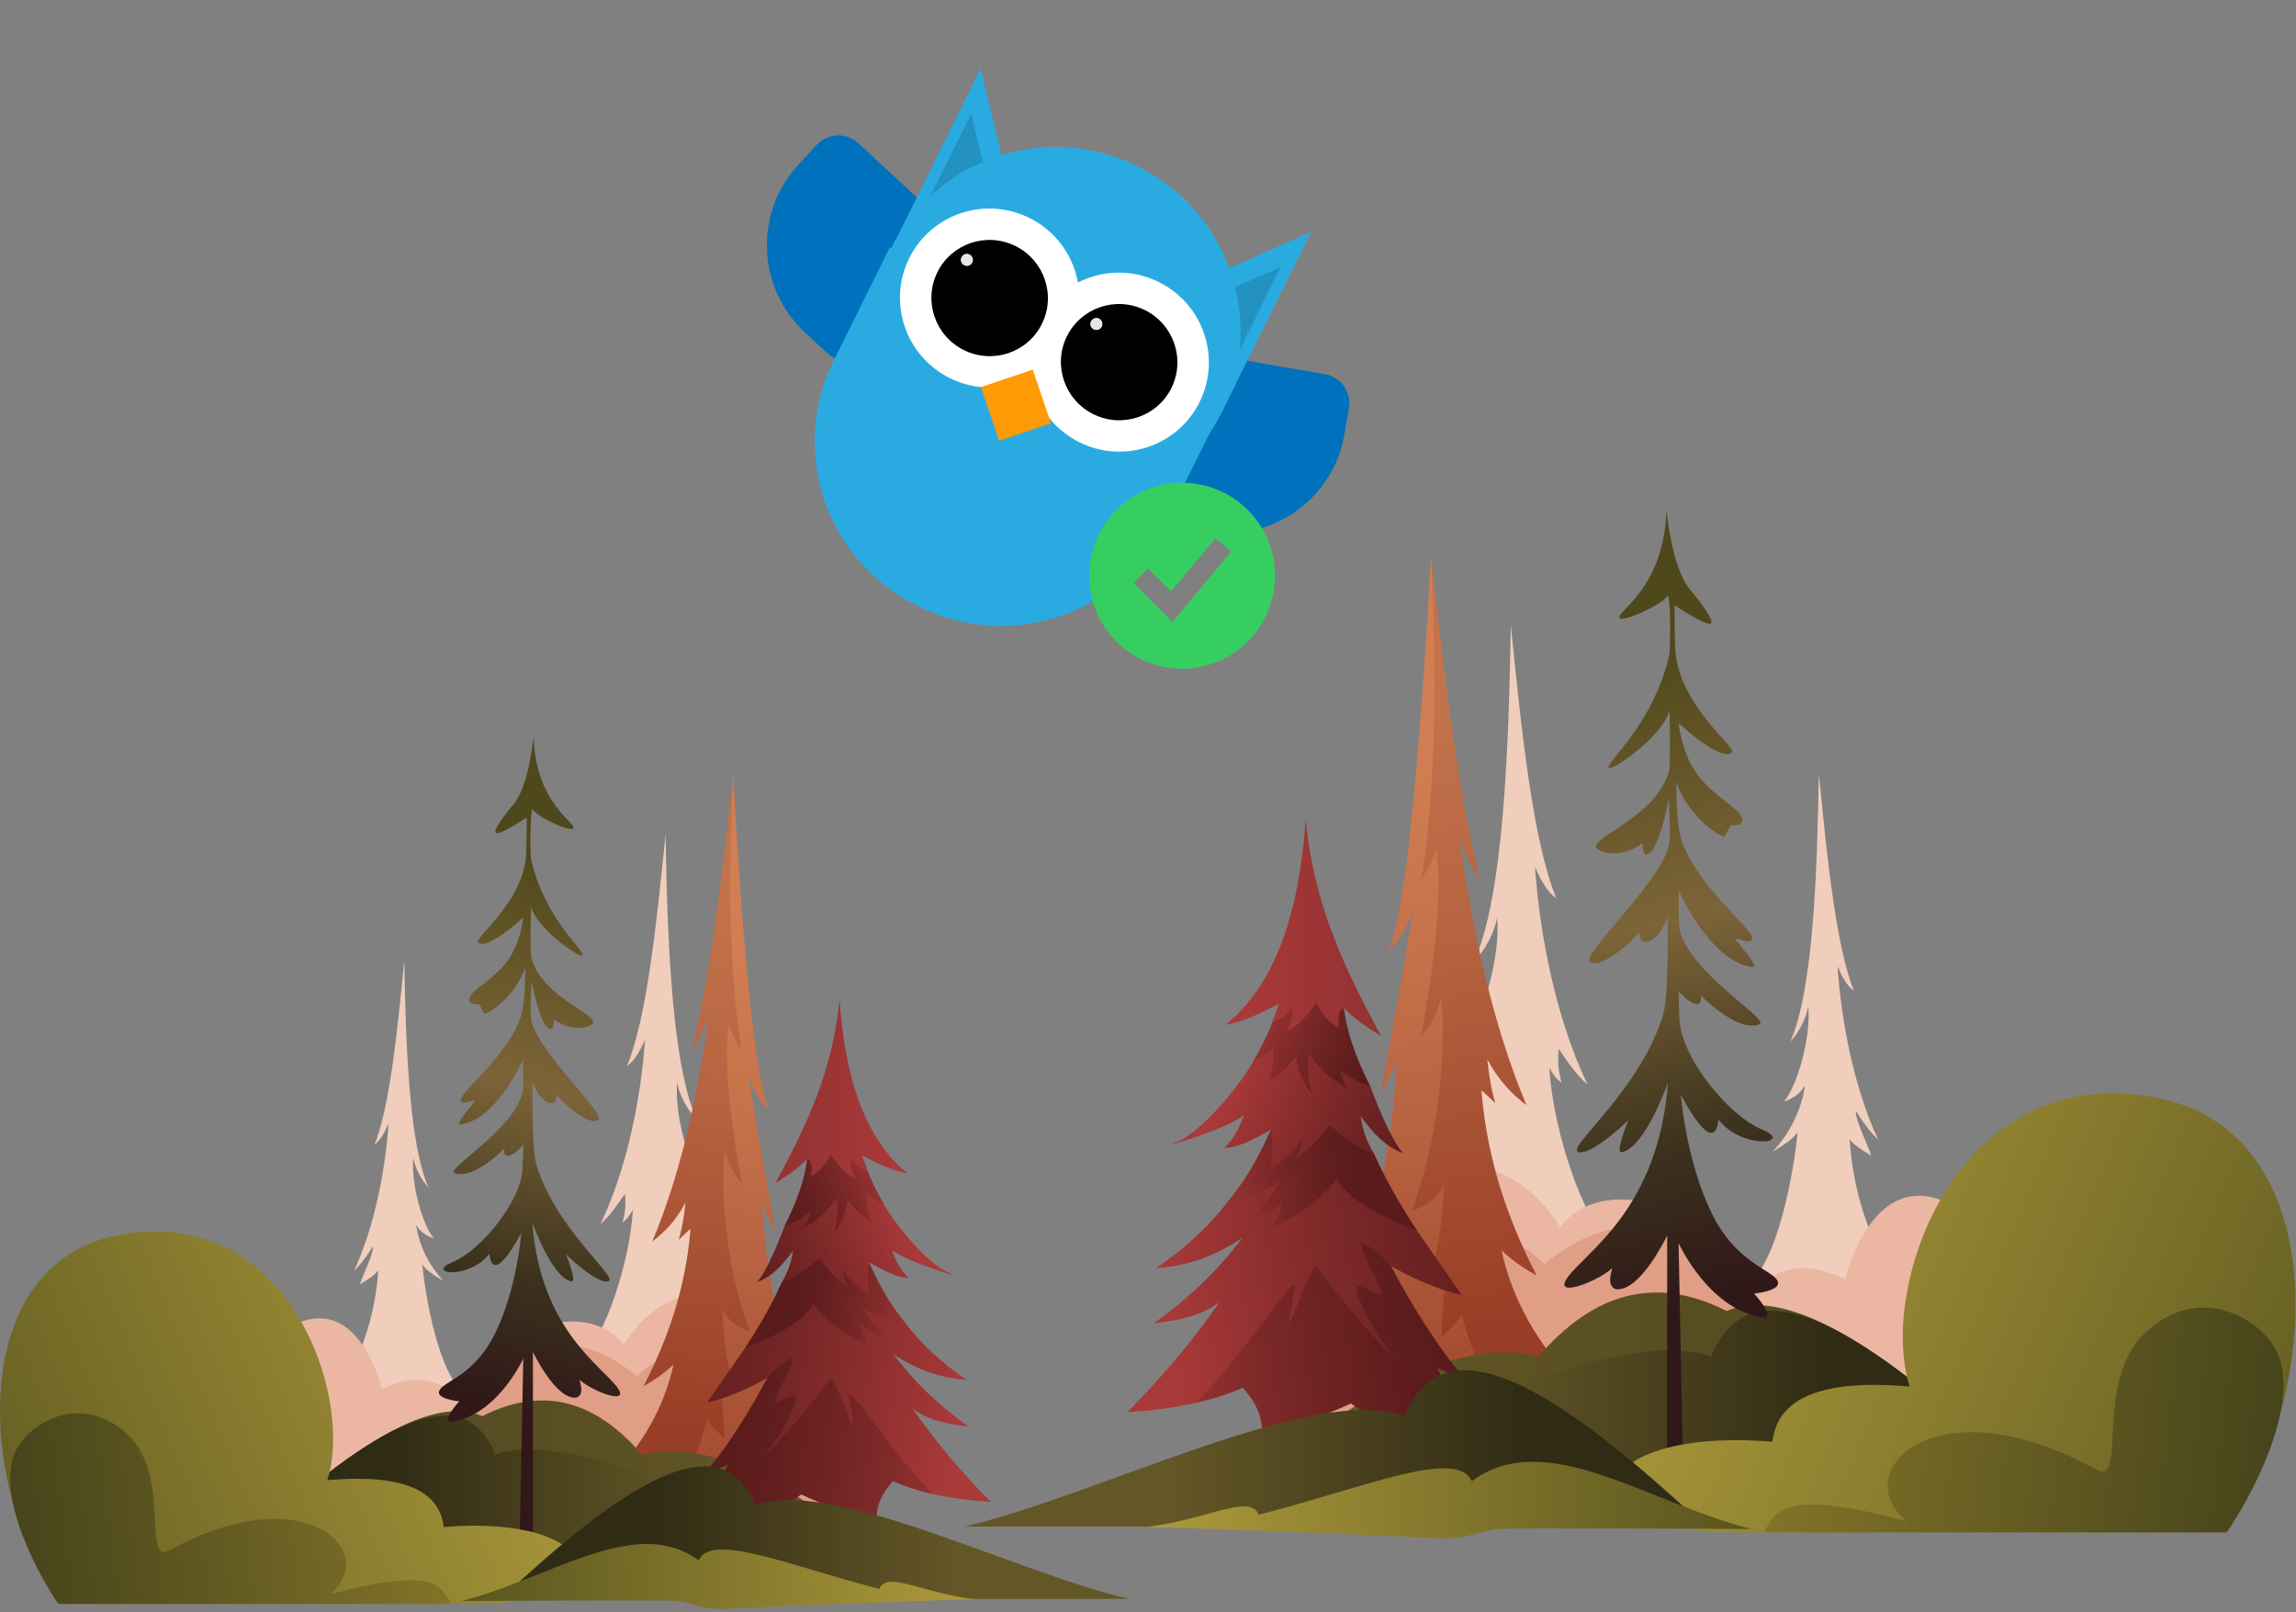 <svg width="507" height="356" viewBox="0 0 507 356" fill="none" xmlns="http://www.w3.org/2000/svg">
<rect x="0" y="0" width="507" height="356" fill="#808080" stroke="none"/>
<path d="M347.335 282.546C350.667 287.128 357.654 287.624 361.658 287.081C354.377 284.575 349.513 277.122 348.902 271.405C350.835 274.685 356.57 276.795 358.995 278.334C350.44 272.904 342.975 250.516 342.125 235.698C342.981 237.356 343.878 238.439 344.811 239.007C344.076 236.395 343.901 233.929 344.213 231.59C346.26 234.698 348.357 237.533 350.606 239.549C343.703 225.206 340.025 206.785 338.964 191.485C340.238 194.354 341.657 196.927 343.652 198.32C338.54 185.78 336.042 162.085 333.619 138.039C333.155 164.806 332.055 198.041 325.426 212.425C328.009 209.602 329.803 206.368 330.612 202.623C331.313 211.538 327.441 224.619 323.635 228.971C326.245 228.244 328.238 226.747 329.673 224.555C328.575 231.143 325.637 237.409 320.421 242.859C323.529 241.067 326.412 239.272 327.54 237.452C326.642 246.966 319.655 276.301 310.044 281.845C312.467 282.091 318.235 279.83 320.58 277.525C319.506 282.881 314.734 290.844 308.633 291.603C307.967 291.686 310.191 292.335 318.121 290.226C324.277 288.589 331.399 285.374 331.825 286.083C332.251 286.791 331.397 301.041 330.969 303.111C331.451 303.606 335.96 303.685 336.401 303.362C335.758 301.087 334.582 287.103 335.09 285.879C335.598 284.655 349.644 289.734 355.031 290.378C348.709 287.744 346.696 281.668 347.335 282.546Z" fill="#F0CEBB"/>
<path d="M412.207 285.868C414.775 289.518 420.159 289.912 423.244 289.48C417.634 287.484 415.672 284.401 415.201 279.846C417.43 281.753 419.353 281.714 421.192 282.512C413.922 279.357 409.083 263.269 408.428 251.464C409.088 252.785 412.47 254.706 413.189 255.158C412.623 253.078 409.561 247.138 409.801 245.274C411.378 247.75 412.995 250.009 414.727 251.615C409.408 240.188 406.574 225.514 405.756 213.325C406.738 215.611 407.831 217.66 409.369 218.77C405.429 208.78 403.504 189.903 401.637 170.748C401.279 192.071 400.432 218.548 395.324 230.006C397.315 227.757 398.696 225.181 399.32 222.198C399.86 229.3 396.877 239.721 393.943 243.187C395.955 242.609 397.491 241.416 398.597 239.669C397.751 244.918 395.486 249.91 391.467 254.251C393.862 252.824 396.083 251.394 396.953 249.944C396.261 257.523 392.673 279.665 385.266 284.081C387.134 284.278 389.782 283.704 391.589 281.868C390.761 286.135 387.084 292.478 382.383 293.083C381.87 293.149 386.015 294.203 389.758 293.179C394.501 291.875 399.926 288.121 400.254 288.685C400.583 289.249 399.925 300.602 399.595 302.25C399.967 302.645 403.441 302.707 403.781 302.45C403.286 300.638 402.379 289.498 402.77 288.523C403.162 287.548 413.986 291.594 418.137 292.106C413.266 290.008 411.715 285.168 412.207 285.868Z" fill="#F0CEBB"/>
<path d="M325.375 257.814C328.623 257.82 337.331 259.511 344.495 270.888C353.546 259.021 378.078 264.758 385.373 286.479C390.578 281.343 396.361 277.223 407.451 282.429C407.451 282.429 414.628 251.466 436.576 269.835C456.451 286.467 444.166 322.072 444.166 322.072H280.649C288.475 281.563 305.303 257.78 325.375 257.814Z" fill="#EBB7A3"/>
<path d="M280.649 322.072C292.892 268.51 324.688 262.883 341.018 279.106C367.894 256.988 388.175 283.292 400.018 322.072C400.018 322.072 280.693 321.947 280.649 322.072Z" fill="#E09E87"/>
<path d="M316.003 122.521C316.003 122.521 312.21 199.331 306.504 209.886C308.847 208.09 310.635 204.973 312.025 200.909C309.578 216.603 306.078 234.275 304.94 241.574L308.521 234.41C307.341 250.424 305.144 264.009 301.195 273.412L308.258 267.056C306.834 275.566 303.597 283.304 299.312 290.596C301.301 288.393 303.576 286.899 306.139 286.124C304.18 291.273 301.794 295.775 299.076 299.777C301.088 298.287 303.221 296.707 305.433 295.069C304.095 299.541 300.598 303.581 296.722 307.545C300.937 307.482 305.462 305.801 310.141 303.308C308.501 306.008 305.766 307.905 302.843 309.664C309.597 307.782 313.981 306.943 317.596 303.932L316.626 316.74L323.575 316.955L322.183 303.555C325.937 304.632 330.106 305.548 330.106 305.548C322.458 249.875 319.711 175.68 316.003 122.521Z" fill="url(#paint0_linear_2620_14341)"/>
<path d="M313.824 194.259C315.237 192.089 316.394 189.845 317.107 187.474C318.725 197.068 316.461 214.492 313.783 228.803C315.63 226.805 317.258 224.321 318.202 220.306C319.477 231.245 317.645 252.023 311.679 267.455C314.57 266.324 317.237 264.837 318.84 261.67C318.321 276.207 315.593 282.11 314.686 282.596C316.255 282.598 317.768 282.288 319.221 281.645C319.221 281.645 318.595 288.213 318.262 295.34C319.173 294.28 322.686 291.386 322.791 289.942C322.791 289.942 325.001 300.69 329.52 305.417C332.039 306.303 334.674 306.985 337.45 307.545C333.373 305.221 331.128 303.038 330.152 300.954C334.681 303.423 341.05 304.665 346.872 304.254C338.304 295.285 333.52 285.25 331.565 276.002C333.134 277.613 335.406 279.411 339.334 281.651C333.195 269.715 328.388 256.455 327.119 240.673L330.192 243.553C329.325 240.65 328.773 237.388 328.434 233.884C330.601 237.979 333.495 241.347 337.074 243.997C330.052 227.304 325.459 207.386 322.324 185.531C323.735 188.898 325.194 192.044 326.854 194.274C322.415 177.038 319.052 151.05 316.002 122.521C317.371 150.487 316.995 175.078 313.824 194.259Z" fill="url(#paint1_linear_2620_14341)"/>
<path d="M280.649 323.891C302.66 306.171 323.029 295.242 339.725 299.508C351.467 285.892 365.053 281.215 381.303 289.467C395.392 283.393 418.144 299.462 444.166 323.891H280.649Z" fill="url(#paint2_linear_2620_14341)"/>
<path d="M280.649 323.89C310.36 316.939 358.203 292.097 377.878 299.508C386.92 277.146 413.093 294.797 444.166 323.89H280.649Z" fill="url(#paint3_linear_2620_14341)"/>
<path d="M271.431 264.911C267.288 270.384 262.029 275.464 255.232 280.002C261.702 279.608 268.085 277.53 274.354 273.286C268.95 280.466 262.426 286.766 254.758 292.169C259.817 291.568 264.832 290.773 269.297 287.507C263.354 296.064 256.528 304.117 248.99 311.763C257.856 311.333 267.042 309.605 274.418 306.38C277.345 305.521 320.034 319.489 307.146 279.528C312.505 282.569 317.728 284.763 322.792 285.954L312.915 271.706C300.886 256.181 286.948 254.726 271.431 264.911Z" fill="url(#paint4_linear_2620_14341)"/>
<path d="M317.396 302.068L324.211 305.167C317.621 298.063 311.143 287.041 307.146 279.527C306.188 278.377 304.675 276.801 302.484 275.34C301.478 274.668 300.97 274.335 300.74 274.507C299.606 275.357 306.718 286.376 304.934 285.848C302.8 285.216 301.924 284.453 300.193 283.951C297.647 283.214 303.3 294.571 308.411 300.385C301.898 294.185 293.975 284.001 291.501 280.791C291.296 280.525 290.638 279.333 290.247 279.82C289.078 281.282 284.636 292.761 284.636 292.761C284.636 292.761 285.116 287.781 285.891 284.428C287.047 279.426 273.035 301.45 263.901 309.764C267.633 308.91 271.198 307.787 274.418 306.379C278.205 310.689 278.597 313.431 278.728 316.304C284.501 315.562 293.283 312.259 298.296 309.866C305.188 315.001 315.264 317.547 328.244 317.767C322.116 310.575 320.624 309.08 317.396 302.068Z" fill="url(#paint5_linear_2620_14341)"/>
<path d="M280.649 249.399C277.35 256.728 274.736 260.794 271.431 264.911C275.412 264.404 279.293 263.332 282.888 260.644C280.718 264.265 278.478 267.198 276.093 268.703C278.64 268.31 281.008 267.287 283.125 265.385C282.794 267.47 282.044 269.334 280.913 270.995C286.664 268.419 291.56 264.968 295.215 260.249C297.448 264.636 304.876 268.661 312.915 271.706C310.374 267.848 306.356 261.373 303.512 254.929C297.295 245.654 287.539 246.075 280.649 249.399Z" fill="url(#paint6_linear_2620_14341)"/>
<path d="M276.857 234.071C275.83 236.684 266.193 249.65 259.842 252.138C254.652 254.17 270.534 249.47 274.697 246.239C273.792 248.581 272.851 250.928 270.377 253.455C273.008 253.507 276.704 251.674 280.65 249.399C281.05 251.831 280.952 254.82 280.65 258.037C283.209 256.366 285.469 254.269 287.445 251.769C287.439 253.093 286.913 254.368 286.076 255.614C288.209 254.797 290.844 251.894 293.609 248.451C296.706 251.119 299.974 253.362 303.512 254.93C301.731 251.999 300.816 249.186 300.457 246.449C303.112 250.089 306.041 253.297 309.754 254.561C307.872 252.343 305.511 247.618 302.564 239.813C288.262 220.429 276.857 234.071 276.857 234.071Z" fill="url(#paint7_linear_2620_14341)"/>
<path d="M276.857 234.071C279.092 230.319 280.766 226.652 282.493 221.588C288.08 220.568 292.953 220.7 296.769 222.536C297.378 227.978 299.516 233.786 302.564 239.813C300.426 239.207 298.198 237.958 295.926 236.389C296.324 238.085 296.868 239.489 297.665 240.392C294.163 238.644 291.254 236.028 288.973 232.491C288.973 232.491 288.428 239.348 289.868 241.709C287.966 239.75 286.754 236.919 286.181 233.281C284.298 235.693 282.319 237.599 280.176 238.654C280.975 236.17 281.361 233.71 281.229 231.28C279.793 232.771 278.337 233.752 276.857 234.071Z" fill="url(#paint8_linear_2620_14341)"/>
<path d="M288.322 180.941C286.917 201.009 281.919 217.099 270.659 226.254C274.067 225.76 278.197 223.839 282.493 221.588L280.9 225.9C282.572 225.087 284.264 224.103 285.39 222.641C285.356 224.436 284.805 226.132 284.126 227.803C286.663 226.507 288.752 224.185 290.606 221.324C291.472 223.35 293.503 225.96 295.768 226.96C295.399 225.064 295.294 223.115 296.769 222.536C298.901 224.811 301.808 226.827 304.987 228.751C296.722 213.529 290.096 199.536 288.322 180.941Z" fill="url(#paint9_linear_2620_14341)"/>
<path d="M367.962 113.141C367.436 125.207 362.258 131.024 358.527 134.87C354.088 139.447 366.815 133.85 368.104 131.664C368.959 130.214 368.93 143.403 368.561 144.862C365.189 158.91 356.676 166.366 355.296 169.072C353.916 171.778 367.402 162.771 368.641 156.717C368.641 156.717 368.973 169.003 368.476 170.554C365.295 180.473 352.073 184.524 352.454 187.016C352.602 187.984 357.312 189.956 362.714 186.21C362.685 187.744 362.992 188.693 363.534 188.675C366.296 188.58 368.476 176.32 368.476 176.32C368.476 176.32 369.059 184.543 368.476 186.863C366.454 194.901 349.429 210.645 351.013 212.231C353.379 214.601 361.66 206.594 361.806 205.986C361.983 205.247 361.871 207.648 362.925 207.911C366.208 208.427 368.245 202.486 368.245 202.486C368.245 202.486 368.539 219.545 367.297 223.818C362.385 240.706 345.391 253.68 348.593 254.386C351.658 255.061 359.58 247.318 359.58 247.318C359.58 247.318 356.517 254.67 358.124 254.386C363.191 253.49 368.311 239.081 368.311 239.081C366.198 267.168 349.989 276.46 346.05 282.19C342.966 286.675 352.517 283.09 355.937 280.062C356.318 279.726 354.322 283.943 356.891 284.66C362.273 285.164 368.146 272.769 368.146 272.769V330.175L371.774 330.11L370.661 274.462C370.661 274.462 377.009 288.532 388.575 290.806C392.944 291.665 387.336 285.613 387.336 285.613C387.336 285.613 393.831 285.001 392.445 282.678C390.954 280.18 383.312 278.786 377.96 267.847C372.232 256.139 371.164 241.674 371.164 241.674C371.164 241.674 378.499 256.173 379.486 247.209C384.78 254.045 396.503 252.448 389.038 249.361C381.581 246.278 371.276 233.474 370.866 225.178C370.708 221.982 370.668 218.762 370.668 218.762C373.192 221.991 376.263 222.857 375.518 219.739C375.518 219.739 383.609 228.072 388.506 226.156C391.02 225.172 372.986 214.811 370.878 205.172C370.555 203.69 370.72 196.692 370.72 196.692C370.72 196.692 377.328 211.786 386.589 213.49C389.384 214.004 382.942 207.542 383.205 207.279C382.942 206.805 387.105 208.975 386.909 206.997C386.696 204.846 374.45 195.213 371.276 185.428C370.089 181.77 370.141 172.621 370.141 172.621C372.617 180.048 379.479 184.679 380.782 184.683C380.99 184.683 381.772 182.578 382.339 182.195C383.396 182.302 384.386 182.221 384.665 181.357C385.349 179.245 379.652 176.64 375.91 172.375C373.935 170.123 371.519 166.287 370.668 159.663C370.668 159.663 380.159 168.497 382.479 166.107C383.487 165.068 370.995 155.844 369.983 143.967C369.729 140.988 369.772 133.643 369.772 133.643C373.144 135.841 377.255 138.31 377.878 137.578C378.396 136.97 375.682 133.03 373.386 130.422C368.829 125.243 368.036 111.462 367.962 113.141Z" fill="url(#paint10_linear_2620_14341)"/>
<path d="M329.459 335.788C329.459 335.788 334.911 323.821 342.391 327.912C357.174 335.997 361.718 335.671 361.718 335.671L329.459 335.788Z" fill="url(#paint11_linear_2620_14341)"/>
<path d="M325.838 334.456C325.838 334.456 324.272 326.406 313.744 328.66C294.214 332.84 279.089 334.063 279.089 334.063C302.769 334.277 318.34 337.646 325.838 334.456Z" fill="url(#paint12_linear_2620_14341)"/>
<path d="M491.622 338.33C513.332 306.51 514.856 250.299 476.758 242.487C432.104 233.331 414.634 284.216 421.685 306.128C402.031 304.417 392.428 308.782 391.385 318.323C349.652 314.893 343.935 338.33 383.803 338.33L491.622 338.33Z" fill="url(#paint13_linear_2620_14341)"/>
<path d="M491.72 338.331C499.091 327.434 508.8 306.994 501.82 296.793C496.863 289.549 484.269 284.197 473.617 294.316C462.183 305.176 469.996 328.423 462.755 324.421C427.502 304.942 407.677 324.854 421.021 335.854C393.689 328.592 391.948 333.612 389.578 338.331L491.72 338.331Z" fill="url(#paint14_linear_2620_14341)"/>
<path d="M213 337.05C242.71 330.1 290.554 305.257 310.229 312.668C319.27 290.306 345.444 307.957 376.517 337.05H213Z" fill="url(#paint15_linear_2620_14341)"/>
<path d="M253.017 337.152C253.017 337.152 273.959 337.601 318.048 339.619C323.884 339.886 327.261 337.942 330.431 337.603C333.601 337.264 386.737 337.603 386.737 337.603C363.474 331.634 341.288 314.944 325.01 327.029C321.67 319.503 300.692 328.676 277.98 334.424C275.876 329.609 266.433 335.667 253.017 337.152Z" fill="url(#paint16_linear_2620_14341)"/>
<path d="M135.334 306.799C132.508 310.686 126.582 311.106 123.187 310.646C129.362 308.52 133.487 302.198 134.005 297.35C132.366 300.132 127.502 301.921 125.445 303.227C132.701 298.621 139.033 279.633 139.753 267.065C139.027 268.471 138.266 269.39 137.475 269.872C138.098 267.657 138.247 265.565 137.982 263.582C136.246 266.217 134.467 268.622 132.56 270.332C138.415 258.166 141.534 242.543 142.434 229.566C141.354 232 140.15 234.181 138.458 235.363C142.794 224.728 144.913 204.63 146.967 184.236C147.361 206.938 148.294 235.127 153.917 247.326C151.725 244.932 150.204 242.189 149.518 239.013C148.923 246.574 152.207 257.669 155.436 261.36C153.221 260.743 151.531 259.473 150.314 257.614C151.246 263.202 153.738 268.517 158.161 273.138C155.525 271.619 153.08 270.097 152.124 268.553C152.885 276.622 158.811 301.502 166.963 306.204C164.908 306.413 160.016 304.495 158.027 302.541C158.938 307.084 162.985 313.837 168.16 314.481C168.724 314.551 166.838 315.102 160.112 313.313C154.891 311.924 148.851 309.198 148.49 309.799C148.128 310.4 148.852 322.486 149.215 324.241C148.806 324.661 144.982 324.728 144.608 324.454C145.153 322.524 146.151 310.664 145.72 309.626C145.289 308.588 133.376 312.895 128.807 313.441C134.169 311.208 135.876 306.054 135.334 306.799Z" fill="#F0CEBB"/>
<path d="M80.313 309.617C78.136 312.712 73.569 313.047 70.953 312.681C75.711 310.987 77.375 308.372 77.774 304.51C75.883 306.127 74.252 306.094 72.693 306.77C78.859 304.095 82.963 290.45 83.518 280.438C82.959 281.558 80.09 283.187 79.48 283.571C79.961 281.806 82.558 276.768 82.354 275.188C81.016 277.288 79.645 279.203 78.176 280.565C82.688 270.874 85.091 258.428 85.785 248.09C84.952 250.029 84.025 251.767 82.721 252.708C86.062 244.236 87.695 228.225 89.278 211.979C89.582 230.064 90.3 252.52 94.633 262.238C92.944 260.331 91.772 258.146 91.243 255.616C90.785 261.639 93.316 270.477 95.804 273.418C94.097 272.927 92.795 271.915 91.857 270.434C92.575 274.885 94.495 279.119 97.904 282.801C95.873 281.591 93.989 280.378 93.251 279.148C93.838 285.576 96.881 304.356 103.163 308.102C101.579 308.268 99.333 307.781 97.8 306.224C98.502 309.843 101.621 315.223 105.609 315.736C106.044 315.792 102.528 316.686 99.354 315.818C95.331 314.712 90.729 311.527 90.451 312.006C90.172 312.485 90.731 322.113 91.01 323.512C90.695 323.846 87.748 323.899 87.46 323.681C87.88 322.144 88.649 312.696 88.317 311.869C87.985 311.042 78.805 314.473 75.284 314.908C79.415 313.129 80.731 309.023 80.313 309.617Z" fill="#F0CEBB"/>
<path d="M153.96 285.823C151.205 285.828 143.819 287.262 137.743 296.912C130.067 286.847 109.26 291.712 103.072 310.135C98.658 305.779 93.753 302.285 84.348 306.7C84.348 306.7 78.26 280.439 59.645 296.018C42.789 310.125 53.207 340.323 53.207 340.323H191.894C185.256 305.966 170.984 285.794 153.96 285.823Z" fill="#EBB7A3"/>
<path d="M191.894 340.324C181.51 294.895 154.542 290.122 140.692 303.882C117.898 285.123 100.697 307.432 90.652 340.324C90.652 340.324 191.856 340.217 191.894 340.324Z" fill="#E09E87"/>
<path d="M161.908 171.075C161.908 171.075 165.125 236.221 169.965 245.174C167.977 243.651 166.461 241.007 165.282 237.56C167.358 250.871 170.326 265.86 171.291 272.05L168.254 265.974C169.255 279.556 171.119 291.078 174.467 299.053L168.477 293.663C169.685 300.88 172.43 307.443 176.065 313.628C174.378 311.759 172.448 310.492 170.274 309.835C171.936 314.202 173.96 318.02 176.265 321.414C174.558 320.15 172.749 318.811 170.873 317.421C172.008 321.215 174.974 324.641 178.261 328.003C174.686 327.949 170.849 326.524 166.88 324.409C168.271 326.7 170.591 328.308 173.07 329.8C167.341 328.204 163.623 327.493 160.558 324.938L161.38 335.802L155.486 335.983L156.667 324.619C153.483 325.532 149.947 326.309 149.947 326.309C156.433 279.09 158.763 216.162 161.908 171.075Z" fill="url(#paint17_linear_2620_14341)"/>
<path d="M163.757 231.92C162.558 230.08 161.577 228.176 160.972 226.165C159.6 234.303 161.52 249.081 163.791 261.218C162.225 259.524 160.844 257.417 160.044 254.011C158.962 263.289 160.516 280.912 165.576 294C163.124 293.041 160.862 291.781 159.502 289.094C159.942 301.423 162.256 306.431 163.025 306.842C161.695 306.844 160.412 306.581 159.179 306.036C159.179 306.036 159.71 311.606 159.992 317.651C159.22 316.752 156.24 314.298 156.151 313.073C156.151 313.073 154.277 322.189 150.444 326.198C148.308 326.949 146.073 327.528 143.718 328.003C147.176 326.031 149.08 324.18 149.908 322.413C146.067 324.507 140.665 325.56 135.727 325.212C142.994 317.604 147.052 309.093 148.71 301.25C147.379 302.616 145.452 304.141 142.121 306.041C147.327 295.917 151.405 284.671 152.48 271.286L149.874 273.728C150.61 271.266 151.078 268.5 151.365 265.527C149.527 269.001 147.073 271.857 144.038 274.105C149.993 259.947 153.888 243.053 156.548 224.517C155.351 227.373 154.113 230.041 152.705 231.933C156.47 217.314 159.322 195.273 161.909 171.075C160.748 194.795 161.067 215.651 163.757 231.92Z" fill="url(#paint18_linear_2620_14341)"/>
<path d="M191.894 341.865C173.226 326.837 155.95 317.567 141.789 321.186C131.83 309.637 120.307 305.671 106.524 312.67C94.576 307.518 75.279 321.146 53.207 341.865H191.894Z" fill="url(#paint19_linear_2620_14341)"/>
<path d="M191.894 341.865C166.695 335.97 126.117 314.9 109.43 321.186C101.761 302.22 79.562 317.19 53.207 341.865H191.894Z" fill="url(#paint20_linear_2620_14341)"/>
<path d="M199.712 291.843C203.226 296.485 207.686 300.793 213.451 304.642C207.963 304.308 202.55 302.545 197.233 298.946C201.816 305.036 207.35 310.38 213.853 314.962C209.563 314.452 205.309 313.778 201.522 311.008C206.563 318.266 212.352 325.096 218.746 331.58C211.226 331.216 203.435 329.75 197.179 327.014C194.696 326.286 158.49 338.133 169.42 304.24C164.876 306.82 160.446 308.681 156.151 309.69L164.528 297.606C174.73 284.439 186.551 283.205 199.712 291.843Z" fill="url(#paint21_linear_2620_14341)"/>
<path d="M160.727 323.357L154.946 325.985C160.536 319.96 166.03 310.612 169.42 304.239C170.233 303.264 171.516 301.927 173.374 300.688C174.227 300.118 174.659 299.836 174.853 299.981C175.816 300.703 169.783 310.048 171.297 309.6C173.106 309.064 173.85 308.417 175.318 307.992C177.477 307.366 172.682 316.999 168.348 321.93C173.871 316.671 180.591 308.034 182.69 305.311C182.864 305.086 183.422 304.074 183.753 304.488C184.745 305.728 188.512 315.464 188.512 315.464C188.512 315.464 188.105 311.24 187.448 308.396C186.468 304.153 198.352 322.833 206.099 329.884C202.933 329.16 199.91 328.208 197.179 327.014C193.966 330.669 193.634 332.995 193.523 335.432C188.627 334.802 181.179 332.001 176.926 329.971C171.082 334.326 162.535 336.486 151.527 336.673C156.723 330.573 157.99 329.304 160.727 323.357Z" fill="url(#paint22_linear_2620_14341)"/>
<path d="M191.893 278.686C194.691 284.902 196.908 288.35 199.712 291.842C196.335 291.412 193.043 290.504 189.994 288.224C191.835 291.294 193.734 293.782 195.758 295.059C193.597 294.725 191.589 293.858 189.793 292.244C190.075 294.013 190.71 295.594 191.67 297.002C186.792 294.817 182.639 291.891 179.539 287.889C177.645 291.609 171.346 295.023 164.527 297.605C166.682 294.333 170.09 288.842 172.503 283.377C177.775 275.51 186.05 275.866 191.893 278.686Z" fill="url(#paint23_linear_2620_14341)"/>
<path d="M195.11 265.686C195.981 267.903 204.154 278.9 209.541 281.01C213.943 282.733 200.473 278.747 196.942 276.006C197.71 277.993 198.508 279.984 200.606 282.126C198.374 282.171 195.24 280.616 191.893 278.686C191.554 280.749 191.637 283.284 191.893 286.013C189.722 284.596 187.806 282.817 186.13 280.697C186.135 281.82 186.581 282.901 187.291 283.958C185.482 283.265 183.247 280.803 180.902 277.882C178.275 280.145 175.504 282.047 172.503 283.377C174.013 280.892 174.789 278.506 175.094 276.185C172.842 279.272 170.358 281.993 167.208 283.065C168.805 281.184 170.807 277.176 173.307 270.556C185.437 254.116 195.11 265.686 195.11 265.686Z" fill="url(#paint24_linear_2620_14341)"/>
<path d="M195.11 265.686C193.214 262.504 191.795 259.394 190.33 255.099C185.592 254.234 181.459 254.346 178.222 255.903C177.705 260.518 175.892 265.445 173.307 270.556C175.121 270.043 177.01 268.983 178.937 267.652C178.6 269.091 178.138 270.282 177.462 271.047C180.432 269.565 182.9 267.346 184.834 264.346C184.834 264.346 185.296 270.162 184.075 272.164C185.688 270.503 186.716 268.101 187.202 265.016C188.799 267.062 190.478 268.679 192.296 269.573C191.618 267.466 191.29 265.38 191.402 263.319C192.62 264.583 193.855 265.416 195.11 265.686Z" fill="url(#paint25_linear_2620_14341)"/>
<path d="M185.386 220.624C186.578 237.644 190.816 251.291 200.367 259.056C197.476 258.637 193.973 257.008 190.329 255.098L191.681 258.755C190.263 258.066 188.827 257.231 187.872 255.991C187.901 257.514 188.369 258.952 188.944 260.37C186.793 259.27 185.021 257.301 183.449 254.875C182.714 256.593 180.991 258.806 179.07 259.655C179.383 258.046 179.472 256.393 178.221 255.902C176.413 257.832 173.947 259.541 171.252 261.174C178.261 248.263 183.881 236.395 185.386 220.624Z" fill="url(#paint26_linear_2620_14341)"/>
<path d="M117.839 163.119C118.286 173.353 122.677 178.287 125.842 181.549C129.607 185.431 118.813 180.684 117.719 178.829C116.994 177.6 117.019 188.786 117.332 190.024C120.192 201.938 127.412 208.262 128.582 210.557C129.752 212.852 118.315 205.213 117.264 200.079C117.264 200.079 116.982 210.499 117.404 211.814C120.102 220.227 131.316 223.663 130.993 225.776C130.867 226.598 126.872 228.27 122.291 225.093C122.315 226.394 122.055 227.199 121.596 227.183C119.253 227.103 117.404 216.705 117.404 216.705C117.404 216.705 116.909 223.679 117.404 225.646C119.119 232.464 133.558 245.817 132.215 247.162C130.208 249.172 123.184 242.382 123.061 241.865C122.911 241.239 123.006 243.275 122.112 243.499C119.327 243.936 117.6 238.897 117.6 238.897C117.6 238.897 117.35 253.366 118.404 256.99C122.569 271.313 136.983 282.317 134.268 282.915C131.668 283.488 124.949 276.921 124.949 276.921C124.949 276.921 127.546 283.156 126.183 282.915C121.886 282.156 117.543 269.935 117.543 269.935C119.336 293.757 133.083 301.638 136.425 306.498C139.04 310.301 130.939 307.261 128.038 304.693C127.716 304.408 129.409 307.984 127.23 308.592C122.665 309.02 117.683 298.507 117.683 298.507V347.196L114.606 347.141L115.55 299.944C115.55 299.944 110.167 311.877 100.357 313.805C96.651 314.534 101.408 309.401 101.408 309.401C101.408 309.401 95.899 308.882 97.075 306.911C98.339 304.793 104.821 303.61 109.36 294.333C114.218 284.403 115.124 272.134 115.124 272.134C115.124 272.134 108.903 284.432 108.065 276.829C103.576 282.626 93.632 281.272 99.964 278.654C106.289 276.039 115.029 265.18 115.377 258.143C115.511 255.433 115.545 252.701 115.545 252.701C113.403 255.44 110.799 256.174 111.431 253.53C111.431 253.53 104.569 260.598 100.416 258.973C98.283 258.138 113.579 249.351 115.366 241.175C115.641 239.919 115.5 233.983 115.5 233.983C115.5 233.983 109.896 246.785 102.041 248.23C99.671 248.666 105.135 243.186 104.911 242.962C105.135 242.56 101.604 244.401 101.77 242.723C101.951 240.899 112.337 232.728 115.029 224.429C116.036 221.327 115.991 213.567 115.991 213.567C113.892 219.866 108.072 223.795 106.966 223.797C106.79 223.798 106.127 222.012 105.645 221.688C104.749 221.778 103.91 221.709 103.673 220.977C103.093 219.185 107.925 216.976 111.099 213.358C112.774 211.449 114.823 208.195 115.545 202.577C115.545 202.577 107.495 210.07 105.527 208.042C104.672 207.162 115.267 199.338 116.125 189.264C116.341 186.738 116.304 180.508 116.304 180.508C113.444 182.373 109.958 184.467 109.429 183.846C108.99 183.33 111.292 179.988 113.239 177.776C117.105 173.384 117.777 161.695 117.839 163.119Z" fill="url(#paint27_linear_2620_14341)"/>
<path d="M150.495 351.957C150.495 351.957 145.871 341.807 139.527 345.276C126.989 352.134 123.135 351.857 123.135 351.857L150.495 351.957Z" fill="url(#paint28_linear_2620_14341)"/>
<path d="M153.567 350.827C153.567 350.827 154.895 344 163.824 345.911C180.388 349.456 193.217 350.493 193.217 350.493C173.132 350.675 159.926 353.533 153.567 350.827Z" fill="url(#paint29_linear_2620_14341)"/>
<path d="M12.958 354.113C-5.455 327.125 -6.748 279.45 25.565 272.824C63.438 265.058 78.255 308.217 72.275 326.802C88.944 325.35 97.089 329.052 97.974 337.144C133.369 334.235 138.218 354.113 104.405 354.113L12.958 354.113Z" fill="url(#paint30_linear_2620_14341)"/>
<path d="M12.875 354.113C6.623 344.871 -1.612 327.535 4.308 318.883C8.512 312.739 19.194 308.199 28.229 316.782C37.926 325.993 31.3 345.71 37.442 342.316C67.341 325.794 84.156 342.683 72.838 352.012C96.019 345.853 97.496 350.111 99.506 354.113L12.875 354.113Z" fill="url(#paint31_linear_2620_14341)"/>
<path d="M249.27 353.027C224.071 347.132 183.493 326.062 166.806 332.348C159.137 313.382 136.938 328.352 110.584 353.027H249.27Z" fill="url(#paint32_linear_2620_14341)"/>
<path d="M215.33 353.114C215.33 353.114 197.568 353.494 160.174 355.206C155.224 355.432 152.36 353.783 149.671 353.496C146.983 353.209 101.916 353.496 101.916 353.496C121.646 348.433 140.463 334.278 154.269 344.527C157.102 338.144 174.894 345.924 194.157 350.799C195.942 346.716 203.951 351.854 215.33 353.114Z" fill="url(#paint33_linear_2620_14341)"/>
<path d="M292.57 82.62L258.312 76.677L253.164 106.356C252.359 110.998 255.489 115.424 260.15 116.233L266.459 117.327C280.759 119.808 294.374 110.258 296.845 96.014L297.87 90.105C298.481 86.584 296.106 83.227 292.571 82.614L292.57 82.62Z" fill="#0071BC"/>
<path d="M189.545 31.63L215.047 55.264L194.572 77.357C191.369 80.813 185.951 81.008 182.482 77.793L177.786 73.44C167.14 63.574 166.476 46.958 176.303 36.354L180.38 31.956C182.809 29.334 186.918 29.186 189.55 31.625L189.545 31.63Z" fill="#0071BC"/>
<path fill-rule="evenodd" clip-rule="evenodd" d="M269.53 90.749L196.49 54.599L184.043 79.747C174.22 99.61 182.425 123.747 202.355 133.626C202.363 133.63 202.37 133.633 202.378 133.637L203.116 134.003C223.067 143.877 247.253 135.758 257.089 115.886L269.527 90.754L269.53 90.749Z" fill="#29ABE2"/>
<path d="M222.319 39.199L216.539 15.116L196.779 55.041L222.319 39.199Z" fill="#29ABE2"/>
<path opacity="0.15" d="M217.68 38.509L214.458 25.082L203.445 47.335L217.68 38.509Z" fill="black"/>
<path d="M266.838 61.233L289.492 51.224L269.732 91.148L266.838 61.233Z" fill="#29ABE2"/>
<path opacity="0.15" d="M270.2 64.505L282.83 58.923L271.816 81.176L270.2 64.505Z" fill="black"/>
<path d="M215.207 109.444C235.375 119.426 259.784 111.233 269.727 91.144C279.67 71.055 271.38 46.678 251.212 36.697C231.045 26.715 206.635 34.908 196.693 54.997C186.75 75.086 195.039 99.463 215.207 109.444Z" fill="#29ABE2"/>
<path d="M209.776 83.5C219.587 88.356 231.462 84.37 236.298 74.597C241.135 64.825 237.103 52.966 227.292 48.111C217.481 43.255 205.606 47.24 200.77 57.013C195.933 66.785 199.965 78.644 209.776 83.5Z" fill="white"/>
<path d="M238.374 97.654C248.184 102.51 260.059 98.524 264.895 88.751C269.732 78.979 265.7 67.121 255.889 62.265C246.078 57.409 234.204 61.395 229.367 71.167C224.53 80.94 228.563 92.798 238.374 97.654Z" fill="white"/>
<path d="M241.442 91.45C247.813 94.604 255.524 92.015 258.666 85.669C261.807 79.322 259.188 71.621 252.816 68.468C246.445 65.314 238.733 67.903 235.592 74.249C232.451 80.596 235.07 88.297 241.442 91.45Z" fill="black"/>
<path d="M241.531 72.695C242.176 73.014 242.957 72.752 243.276 72.109C243.594 71.466 243.328 70.686 242.683 70.367C242.037 70.047 241.256 70.309 240.938 70.952C240.62 71.595 240.885 72.376 241.531 72.695Z" fill="white"/>
<path d="M242.683 70.367C242.038 70.047 241.256 70.309 240.938 70.952C240.62 71.595 240.885 72.376 241.531 72.695C242.176 73.014 242.957 72.752 243.276 72.109C243.594 71.466 243.328 70.686 242.683 70.367Z" fill="#E6E6E6"/>
<path d="M212.846 77.298C219.217 80.451 226.929 77.863 230.07 71.516C233.211 65.17 230.592 57.469 224.221 54.315C217.849 51.162 210.138 53.75 206.997 60.097C203.856 66.443 206.474 74.145 212.846 77.298Z" fill="black"/>
<path d="M212.936 58.543C213.581 58.862 214.363 58.6 214.681 57.957C214.999 57.314 214.734 56.534 214.088 56.214C213.443 55.895 212.661 56.157 212.343 56.8C212.025 57.443 212.29 58.223 212.936 58.543Z" fill="white"/>
<path d="M214.088 56.214C213.443 55.895 212.661 56.157 212.343 56.8C212.025 57.443 212.29 58.223 212.936 58.543C213.581 58.862 214.363 58.6 214.681 57.957C214.999 57.314 214.734 56.534 214.088 56.214Z" fill="#E6E6E6"/>
<path d="M228.055 81.618L216.606 85.461L220.634 97.305L232.083 93.462L228.055 81.618Z" fill="#FF9A07"/>
<path fill-rule="evenodd" clip-rule="evenodd" d="M261.028 147.648C263.724 147.648 266.393 147.117 268.883 146.086C271.374 145.054 273.637 143.542 275.543 141.636C277.449 139.73 278.961 137.467 279.993 134.977C281.024 132.486 281.555 129.817 281.555 127.122C281.555 124.426 281.024 121.757 279.993 119.266C278.961 116.776 277.449 114.513 275.543 112.607C273.637 110.701 271.374 109.189 268.883 108.157C266.393 107.126 263.724 106.595 261.028 106.595C255.584 106.595 250.363 108.757 246.514 112.607C242.664 116.456 240.501 121.677 240.501 127.122C240.501 132.566 242.664 137.787 246.514 141.636C250.363 145.486 255.584 147.648 261.028 147.648ZM260.499 135.423L271.903 121.739L268.4 118.82L258.592 130.586L253.518 125.509L250.293 128.734L257.135 135.576L258.9 137.342L260.499 135.423Z" fill="#37CE61"/>
<defs>
<linearGradient id="paint0_linear_2620_14341" x1="301.378" y1="162.03" x2="314.295" y2="299.407" gradientUnits="userSpaceOnUse">
<stop offset="0.023" stop-color="#D17F52"/>
<stop offset="0.387" stop-color="#C47049"/>
<stop offset="1" stop-color="#A54E34"/>
</linearGradient>
<linearGradient id="paint1_linear_2620_14341" x1="311.126" y1="153.681" x2="330.275" y2="293.162" gradientUnits="userSpaceOnUse">
<stop offset="0.023" stop-color="#C2734B"/>
<stop offset="0.364" stop-color="#B66441"/>
<stop offset="1" stop-color="#993E26"/>
</linearGradient>
<linearGradient id="paint2_linear_2620_14341" x1="250.58" y1="304.634" x2="414.097" y2="304.634" gradientUnits="userSpaceOnUse">
<stop offset="0.271" stop-color="#645727"/>
<stop offset="0.76" stop-color="#574D22"/>
</linearGradient>
<linearGradient id="paint3_linear_2620_14341" x1="280.649" y1="306.642" x2="444.166" y2="306.642" gradientUnits="userSpaceOnUse">
<stop offset="0.271" stop-color="#645727"/>
<stop offset="0.76" stop-color="#302B14"/>
</linearGradient>
<linearGradient id="paint4_linear_2620_14341" x1="245.775" y1="289.886" x2="342.594" y2="275.661" gradientUnits="userSpaceOnUse">
<stop offset="0.117" stop-color="#AA3939"/>
<stop offset="0.205" stop-color="#9F3535"/>
<stop offset="0.55" stop-color="#792727"/>
<stop offset="0.827" stop-color="#621E1E"/>
<stop offset="1" stop-color="#591B1B"/>
</linearGradient>
<linearGradient id="paint5_linear_2620_14341" x1="236.535" y1="307.575" x2="318.245" y2="295.57" gradientUnits="userSpaceOnUse">
<stop offset="0.117" stop-color="#AA3939"/>
<stop offset="0.205" stop-color="#9F3535"/>
<stop offset="0.55" stop-color="#792727"/>
<stop offset="0.827" stop-color="#621E1E"/>
<stop offset="1" stop-color="#591B1B"/>
</linearGradient>
<linearGradient id="paint6_linear_2620_14341" x1="259.841" y1="265.463" x2="300.366" y2="259.508" gradientUnits="userSpaceOnUse">
<stop offset="0.117" stop-color="#AA3939"/>
<stop offset="0.205" stop-color="#9F3535"/>
<stop offset="0.55" stop-color="#792727"/>
<stop offset="0.827" stop-color="#621E1E"/>
<stop offset="1" stop-color="#591B1B"/>
</linearGradient>
<linearGradient id="paint7_linear_2620_14341" x1="265.078" y1="237.331" x2="316.816" y2="258.545" gradientUnits="userSpaceOnUse">
<stop offset="0.117" stop-color="#AA3939"/>
<stop offset="0.205" stop-color="#9F3535"/>
<stop offset="0.55" stop-color="#792727"/>
<stop offset="0.827" stop-color="#621E1E"/>
<stop offset="1" stop-color="#591B1B"/>
</linearGradient>
<linearGradient id="paint8_linear_2620_14341" x1="269.576" y1="222.835" x2="302.412" y2="236.299" gradientUnits="userSpaceOnUse">
<stop offset="0.117" stop-color="#AA3939"/>
<stop offset="0.205" stop-color="#9F3535"/>
<stop offset="0.55" stop-color="#792727"/>
<stop offset="0.827" stop-color="#621E1E"/>
<stop offset="1" stop-color="#591B1B"/>
</linearGradient>
<linearGradient id="paint9_linear_2620_14341" x1="270.659" y1="204.846" x2="304.987" y2="204.846" gradientUnits="userSpaceOnUse">
<stop offset="0.117" stop-color="#AA3939"/>
<stop offset="0.554" stop-color="#9D3535"/>
<stop offset="1" stop-color="#943232"/>
</linearGradient>
<linearGradient id="paint10_linear_2620_14341" x1="339.7" y1="127.829" x2="385.278" y2="299.111" gradientUnits="userSpaceOnUse">
<stop offset="0.113" stop-color="#4F481A"/>
<stop offset="0.455" stop-color="#7C6438"/>
<stop offset="0.725" stop-color="#3C321D"/>
<stop offset="0.917" stop-color="#301819"/>
</linearGradient>
<linearGradient id="paint11_linear_2620_14341" x1="300.143" y1="330.697" x2="358.238" y2="331.94" gradientUnits="userSpaceOnUse">
<stop offset="0.271" stop-color="#645727"/>
<stop offset="0.76" stop-color="#302B14"/>
</linearGradient>
<linearGradient id="paint12_linear_2620_14341" x1="281.717" y1="331.306" x2="328.454" y2="332.307" gradientUnits="userSpaceOnUse">
<stop offset="0.271" stop-color="#645727"/>
<stop offset="0.76" stop-color="#302B14"/>
</linearGradient>
<linearGradient id="paint13_linear_2620_14341" x1="363.595" y1="264.583" x2="531.698" y2="335.619" gradientUnits="userSpaceOnUse">
<stop stop-color="#AD9A3B"/>
<stop offset="1" stop-color="#58541E"/>
</linearGradient>
<linearGradient id="paint14_linear_2620_14341" x1="379.459" y1="305.884" x2="514.091" y2="323.285" gradientUnits="userSpaceOnUse">
<stop stop-color="#897929"/>
<stop offset="1" stop-color="#403F1A"/>
</linearGradient>
<linearGradient id="paint15_linear_2620_14341" x1="213" y1="319.802" x2="376.517" y2="319.802" gradientUnits="userSpaceOnUse">
<stop offset="0.271" stop-color="#645727"/>
<stop offset="0.76" stop-color="#302B14"/>
</linearGradient>
<linearGradient id="paint16_linear_2620_14341" x1="253.188" y1="329.58" x2="386.86" y2="332.441" gradientUnits="userSpaceOnUse">
<stop stop-color="#AD9A3B"/>
<stop offset="1" stop-color="#58541E"/>
</linearGradient>
<linearGradient id="paint17_linear_2620_14341" x1="174.313" y1="204.585" x2="163.357" y2="321.101" gradientUnits="userSpaceOnUse">
<stop offset="0.023" stop-color="#D17F52"/>
<stop offset="0.387" stop-color="#C47049"/>
<stop offset="1" stop-color="#A54E34"/>
</linearGradient>
<linearGradient id="paint18_linear_2620_14341" x1="166.045" y1="197.504" x2="149.804" y2="315.804" gradientUnits="userSpaceOnUse">
<stop offset="0.023" stop-color="#C2734B"/>
<stop offset="0.364" stop-color="#B66441"/>
<stop offset="1" stop-color="#993E26"/>
</linearGradient>
<linearGradient id="paint19_linear_2620_14341" x1="217.397" y1="325.533" x2="78.711" y2="325.533" gradientUnits="userSpaceOnUse">
<stop offset="0.271" stop-color="#645727"/>
<stop offset="0.76" stop-color="#574D22"/>
</linearGradient>
<linearGradient id="paint20_linear_2620_14341" x1="191.894" y1="327.236" x2="53.207" y2="327.236" gradientUnits="userSpaceOnUse">
<stop offset="0.271" stop-color="#645727"/>
<stop offset="0.76" stop-color="#302B14"/>
</linearGradient>
<linearGradient id="paint21_linear_2620_14341" x1="221.472" y1="313.025" x2="139.355" y2="300.96" gradientUnits="userSpaceOnUse">
<stop offset="0.117" stop-color="#AA3939"/>
<stop offset="0.205" stop-color="#9F3535"/>
<stop offset="0.55" stop-color="#792727"/>
<stop offset="0.827" stop-color="#621E1E"/>
<stop offset="1" stop-color="#591B1B"/>
</linearGradient>
<linearGradient id="paint22_linear_2620_14341" x1="229.309" y1="328.028" x2="160.007" y2="317.846" gradientUnits="userSpaceOnUse">
<stop offset="0.117" stop-color="#AA3939"/>
<stop offset="0.205" stop-color="#9F3535"/>
<stop offset="0.55" stop-color="#792727"/>
<stop offset="0.827" stop-color="#621E1E"/>
<stop offset="1" stop-color="#591B1B"/>
</linearGradient>
<linearGradient id="paint23_linear_2620_14341" x1="209.542" y1="292.311" x2="175.17" y2="287.26" gradientUnits="userSpaceOnUse">
<stop offset="0.117" stop-color="#AA3939"/>
<stop offset="0.205" stop-color="#9F3535"/>
<stop offset="0.55" stop-color="#792727"/>
<stop offset="0.827" stop-color="#621E1E"/>
<stop offset="1" stop-color="#591B1B"/>
</linearGradient>
<linearGradient id="paint24_linear_2620_14341" x1="205.101" y1="268.451" x2="161.219" y2="286.444" gradientUnits="userSpaceOnUse">
<stop offset="0.117" stop-color="#AA3939"/>
<stop offset="0.205" stop-color="#9F3535"/>
<stop offset="0.55" stop-color="#792727"/>
<stop offset="0.827" stop-color="#621E1E"/>
<stop offset="1" stop-color="#591B1B"/>
</linearGradient>
<linearGradient id="paint25_linear_2620_14341" x1="201.286" y1="256.157" x2="173.436" y2="267.576" gradientUnits="userSpaceOnUse">
<stop offset="0.117" stop-color="#AA3939"/>
<stop offset="0.205" stop-color="#9F3535"/>
<stop offset="0.55" stop-color="#792727"/>
<stop offset="0.827" stop-color="#621E1E"/>
<stop offset="1" stop-color="#591B1B"/>
</linearGradient>
<linearGradient id="paint26_linear_2620_14341" x1="200.367" y1="240.899" x2="171.252" y2="240.899" gradientUnits="userSpaceOnUse">
<stop offset="0.117" stop-color="#AA3939"/>
<stop offset="0.554" stop-color="#9D3535"/>
<stop offset="1" stop-color="#943232"/>
</linearGradient>
<linearGradient id="paint27_linear_2620_14341" x1="141.81" y1="175.577" x2="103.153" y2="320.849" gradientUnits="userSpaceOnUse">
<stop offset="0.113" stop-color="#4F481A"/>
<stop offset="0.455" stop-color="#7C6438"/>
<stop offset="0.725" stop-color="#3C321D"/>
<stop offset="0.917" stop-color="#301819"/>
</linearGradient>
<linearGradient id="paint28_linear_2620_14341" x1="175.36" y1="347.639" x2="126.086" y2="348.693" gradientUnits="userSpaceOnUse">
<stop offset="0.271" stop-color="#645727"/>
<stop offset="0.76" stop-color="#302B14"/>
</linearGradient>
<linearGradient id="paint29_linear_2620_14341" x1="190.988" y1="348.155" x2="151.348" y2="349.004" gradientUnits="userSpaceOnUse">
<stop offset="0.271" stop-color="#645727"/>
<stop offset="0.76" stop-color="#302B14"/>
</linearGradient>
<linearGradient id="paint30_linear_2620_14341" x1="121.544" y1="291.565" x2="-21.032" y2="351.814" gradientUnits="userSpaceOnUse">
<stop stop-color="#AD9A3B"/>
<stop offset="1" stop-color="#58541E"/>
</linearGradient>
<linearGradient id="paint31_linear_2620_14341" x1="108.088" y1="326.594" x2="-6.099" y2="341.352" gradientUnits="userSpaceOnUse">
<stop stop-color="#897929"/>
<stop offset="1" stop-color="#403F1A"/>
</linearGradient>
<linearGradient id="paint32_linear_2620_14341" x1="249.27" y1="338.398" x2="110.584" y2="338.398" gradientUnits="userSpaceOnUse">
<stop offset="0.271" stop-color="#645727"/>
<stop offset="0.76" stop-color="#302B14"/>
</linearGradient>
<linearGradient id="paint33_linear_2620_14341" x1="215.185" y1="346.691" x2="101.811" y2="349.118" gradientUnits="userSpaceOnUse">
<stop stop-color="#AD9A3B"/>
<stop offset="1" stop-color="#58541E"/>
</linearGradient>
</defs>
</svg>
